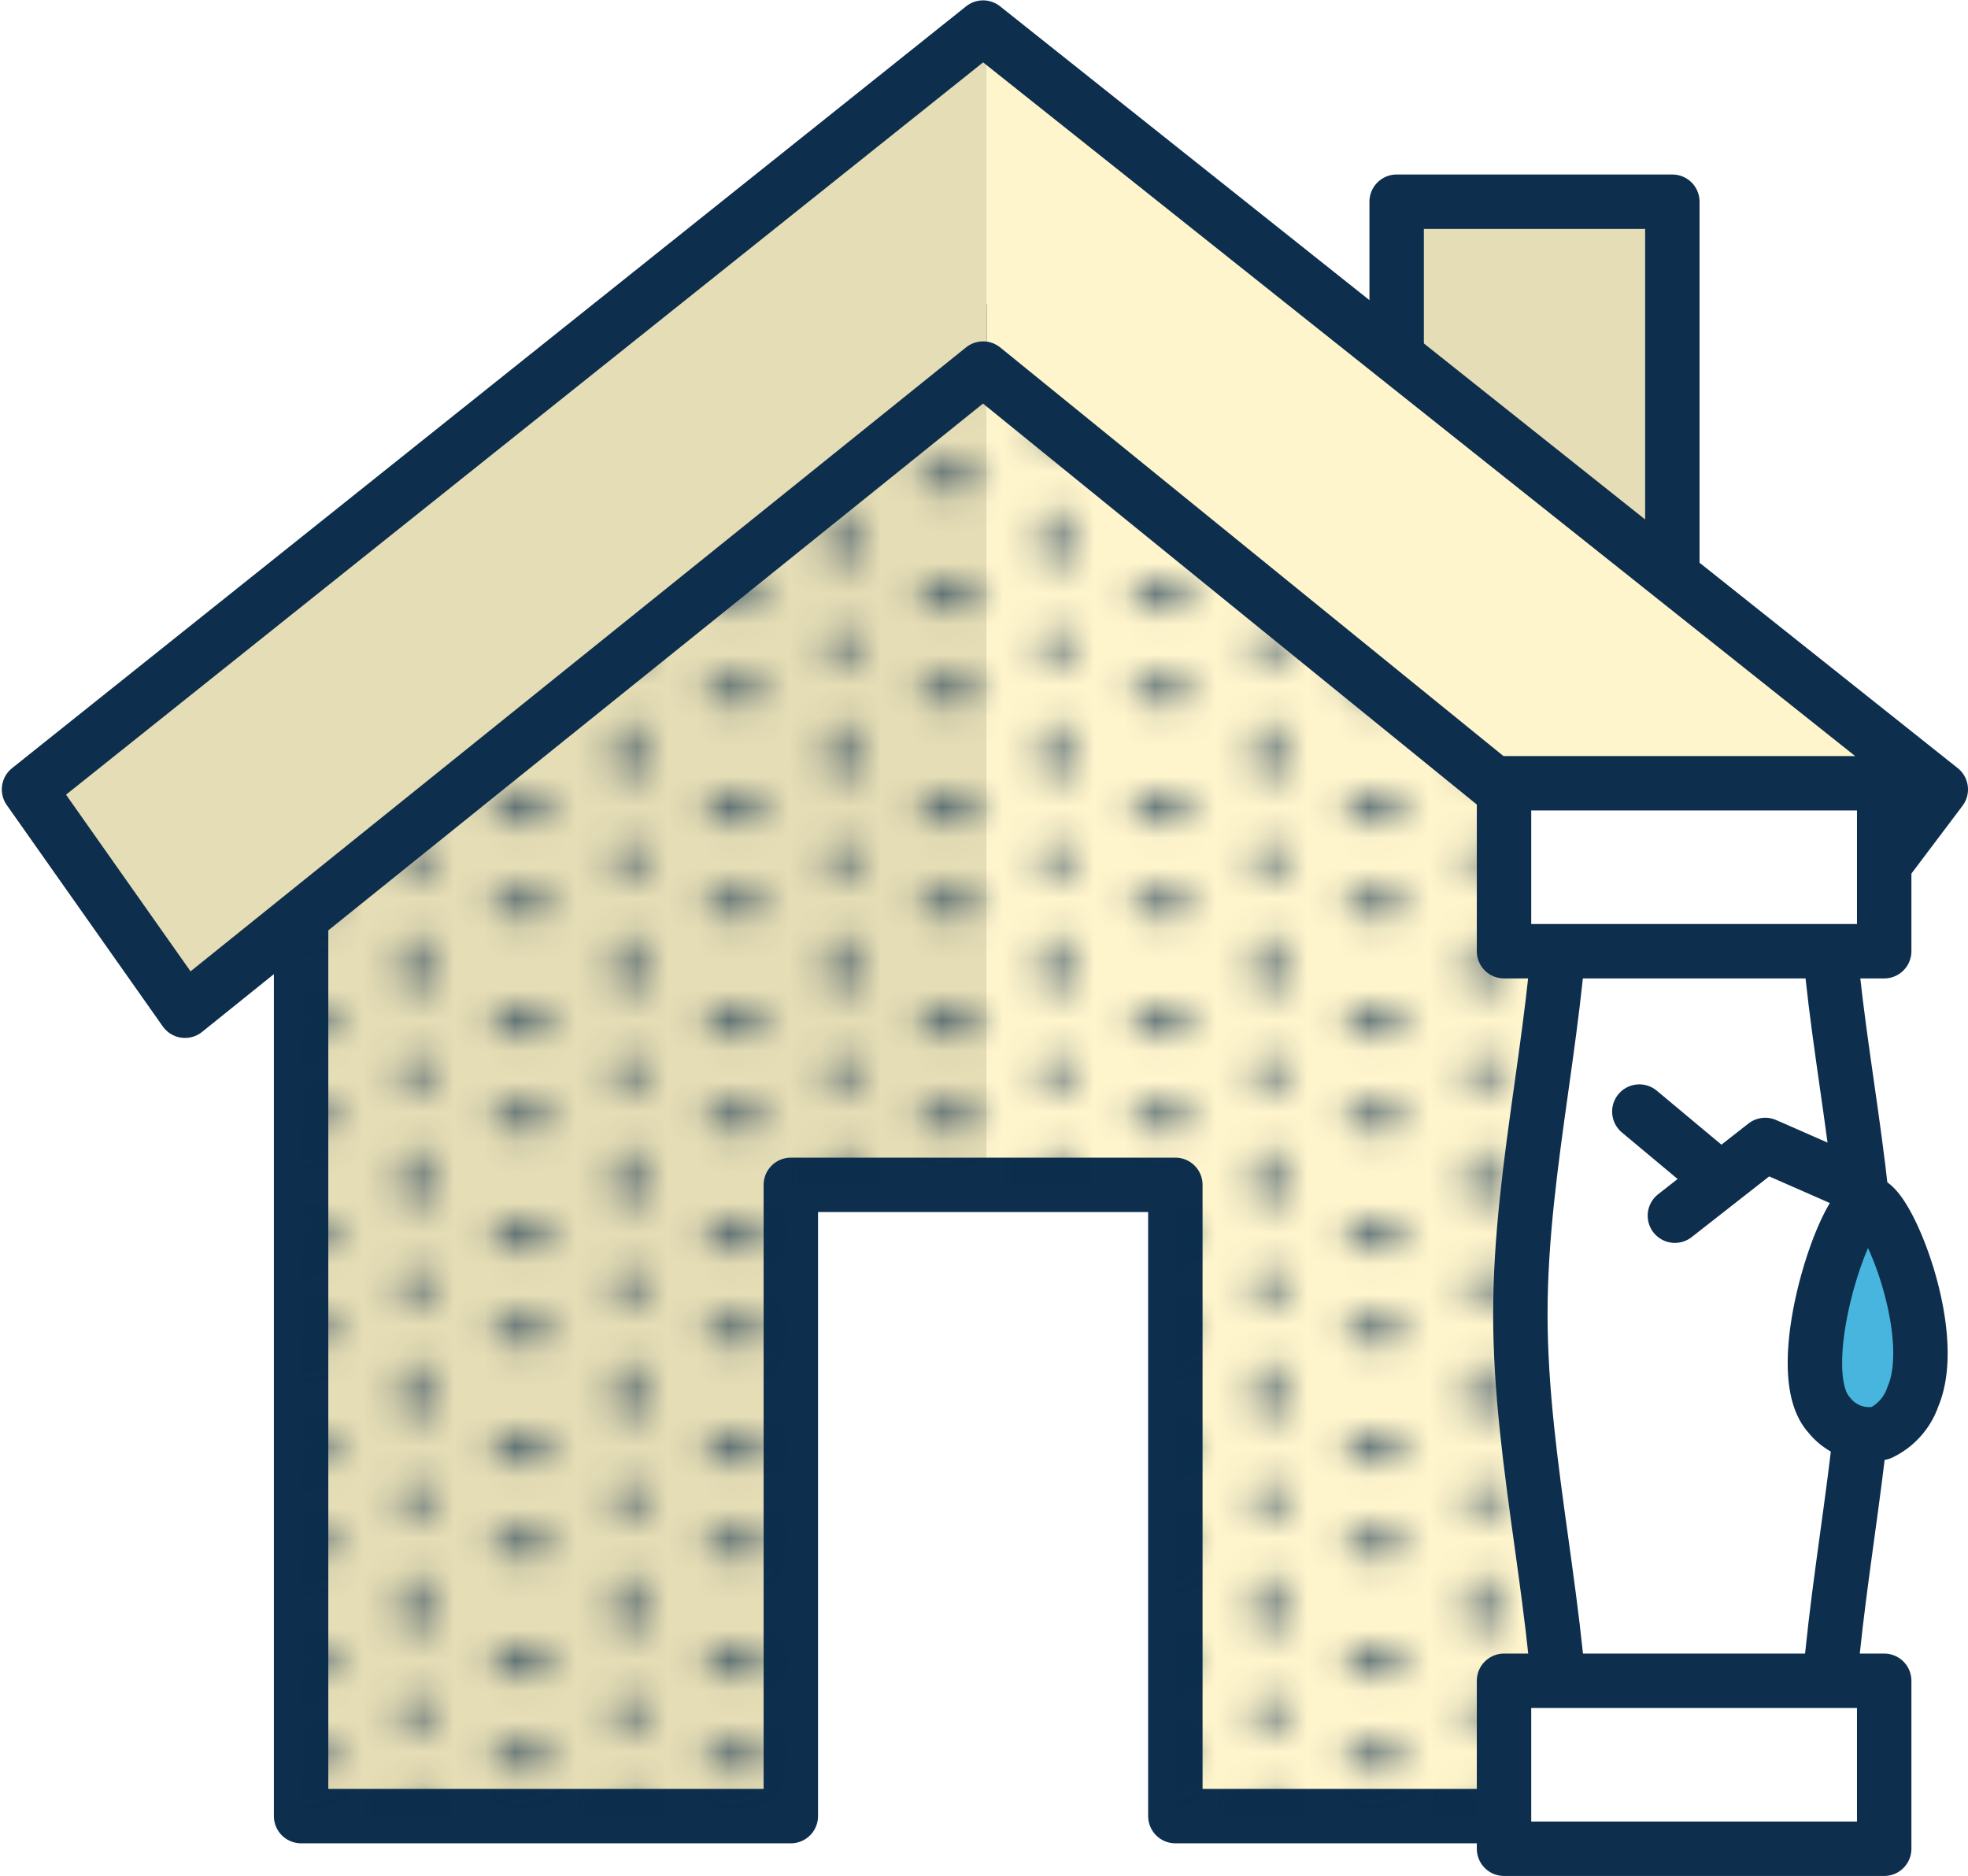 <svg xmlns="http://www.w3.org/2000/svg" xmlns:xlink="http://www.w3.org/1999/xlink" viewBox="0 0 54.25 51.71"><defs><pattern id="a" width="6.3" height="6.3" patternTransform="translate(-2607.86 13809.59) scale(0.84)" patternUnits="userSpaceOnUse" viewBox="0 0 6.3 6.3"><rect width="6.3" height="6.3" style="fill:none"/><rect width="6.3" height="6.3" style="fill:none"/><rect width="6.3" height="6.3" style="fill:none"/><circle cx="6.3" cy="4.7" r="0.5" style="fill:#0d2e4d"/><circle cx="3.2" cy="6.3" r="0.5" style="fill:#0d2e4d"/><circle cy="4.7" r="0.5" style="fill:#0d2e4d"/><circle cx="6.3" cy="1.6" r="0.5" style="fill:#0d2e4d"/><circle cx="3.2" cy="3.2" r="0.5" style="fill:#0d2e4d"/><circle cy="1.6" r="0.5" style="fill:#0d2e4d"/><circle cx="3.2" r="0.5" style="fill:#0d2e4d"/></pattern></defs><polygon points="8.3 25.06 8.3 50.06 21.8 50.06 21.8 32.66 27.2 32.66 27.2 8.86 8.3 25.06" style="fill:#e5ddb5"/><polygon points="27.2 8.86 27.2 32.66 32.4 32.66 32.4 50.06 46.1 50.06 46.1 25.66 27.2 8.86" style="fill:#fff5cc"/><polygon points="46.1 25.66 46.1 50.06 32.4 50.06 32.4 32.66 21.8 32.66 21.8 50.06 8.3 50.06 8.3 25.06 26.6 8.86 46.1 25.66" style="fill:none;stroke:#0d2e4d;stroke-linecap:round;stroke-linejoin:round;stroke-width:1.5px"/><polygon points="46.1 25.66 46.1 50.06 32.4 50.06 32.4 32.66 21.8 32.66 21.8 50.06 8.3 50.06 8.3 25.06 27.1 8.86 46.1 25.66" style="fill:url(#a)"/><polyline points="38.5 10.16 38.5 5.56 46.1 5.56 46.1 16.06" style="fill:#e5ddb5;stroke:#0d2e4d;stroke-linecap:round;stroke-linejoin:round;stroke-width:1.5px"/><polygon points="27.1 0.76 0.8 21.76 5.1 27.86 27.1 10.16 27.2 10.16 27.2 0.76 27.1 0.76" style="fill:#e5ddb5"/><polygon points="53.5 21.76 27.2 0.76 27.2 10.16 48.9 27.86 53.5 21.76" style="fill:#fff5cc"/><polygon points="0.8 21.76 5.1 27.86 27.1 10.16 48.9 27.86 53.5 21.76 27.1 0.76 0.8 21.76" style="fill:none;stroke:#0d2e4d;stroke-linecap:round;stroke-linejoin:round;stroke-width:1.5px"/><path d="M50.33,48.78H43.07c0-4.18-1.16-8.37-1.16-12.56s1.16-8.3,1.16-12.44h7.26c0,4.09,1.17,8.19,1.17,12.29S50.33,44.54,50.33,48.78Z" style="fill:#fff;stroke:#0d2e4d;stroke-linecap:round;stroke-linejoin:round;stroke-width:1.5px"/><rect x="41.46" y="21.59" width="10.48" height="4.63" style="fill:#fff;stroke:#0d2e4d;stroke-linecap:round;stroke-linejoin:round;stroke-width:1.5px"/><rect x="41.46" y="46.33" width="10.48" height="4.63" style="fill:#fff;stroke:#0d2e4d;stroke-linecap:round;stroke-linejoin:round;stroke-width:1.5px"/><path d="M51.48,33.16c.53,0,2,3.6,1.25,5.34a1.72,1.72,0,0,1-.89,1A1.4,1.4,0,0,1,50.42,39C49.31,37.79,50.86,33.16,51.48,33.16Z" style="fill:#47b5de;stroke:#0d2e4d;stroke-linecap:round;stroke-linejoin:round;stroke-width:1.5px"/><polyline points="46.17 33.51 48.66 31.56 51.03 32.6" style="fill:none;stroke:#0d2e4d;stroke-linecap:round;stroke-linejoin:round;stroke-width:1.5px"/><line x1="47.19" y1="32.31" x2="45.19" y2="30.64" style="fill:#47b5de;stroke:#0d2e4d;stroke-linecap:round;stroke-linejoin:round;stroke-width:1.5px"/></svg>